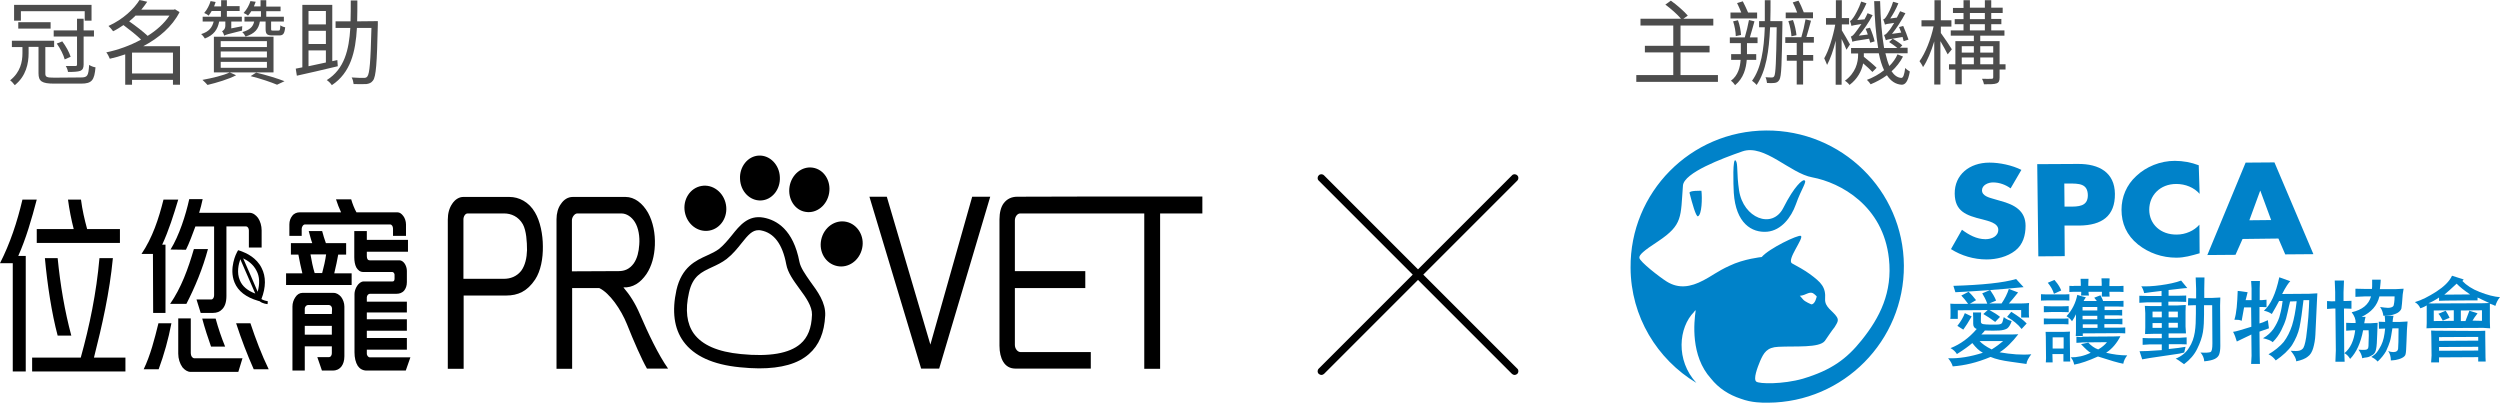 <?xml version="1.0" encoding="utf-8"?>
<!-- Generator: Adobe Illustrator 27.0.0, SVG Export Plug-In . SVG Version: 6.00 Build 0)  -->
<svg version="1.1" id="Layer_1" xmlns="http://www.w3.org/2000/svg" xmlns:xlink="http://www.w3.org/1999/xlink" x="0px" y="0px"
	 viewBox="0 0 1136.1 183" style="enable-background:new 0 0 1136.1 183;" xml:space="preserve">
<style type="text/css">
	.st0{fill:#0082C9;}
	.st1{fill-rule:evenodd;clip-rule:evenodd;fill:#0082C9;}
	.st2{fill:#4C4C4C;}
</style>
<g>
	<g>
		<g>
			<polygon points="422.8,156.6 403,89.4 395.1,89.4 418.6,167.5 426.8,167.5 450,89.4 441.8,89.4 			"/>
			<path d="M500.4,89.3L500.4,89.3l-38.1,0.1c-2.6,0-4.7,1-6.2,3c-1.2,1.6-1.9,4.2-1.9,7.3v57.4c0,3,0.6,5.5,1.7,7.3
				c1.2,2,3.1,3.1,5.5,3.1h34.3V160h-31.9c-1.3,0-2.6-1.4-2.6-3.3v-25.8h32v-7.7h-32v-23c0-1.8,1.2-3.2,2.4-3.2h36.9h9.5h10v70.6
				h7.2V97h19.2v-7.7H500.4z"/>
			<path d="M26.2,152.5h6.2c-3-11.2-5-23-6.2-35.2h-5.8C21.5,129.3,23.5,142.4,26.2,152.5z"/>
			<path d="M51.3,117.3h-6.1c-1.4,15.9-4.5,30.8-8.5,45.2H14.6v6.3H57v-6.3H42.7C46.4,147.9,49.8,133,51.3,117.3z"/>
			<path d="M16.7,104.1v6.3h37.8v-6.3H39.6c-1.2-4.4-2.2-8.7-2.8-13.4h-5.9c0.6,4.6,1.5,9.1,2.6,13.4H16.7z"/>
			<path d="M16.7,90.7h-6.5C7.8,100.9,4.6,110.6,0,119.6h5.8v49.2h5.9v-52.5H8.3C11.8,108.5,14.4,99.5,16.7,90.7z"/>
			<path d="M110,114.3c-0.5-0.2-0.8-0.3-0.8-0.3l-1-0.3l-0.5,0.9c-0.2,0.3-3.8,7.3-1.1,13.8c1.6,3.9,5.2,6.7,10.7,8.3l0.7,0.2
				c1.3,1.1,3.4,1.3,3.6,1.3l0.1-1.3c-0.6-0.1-2-0.4-2.9-1l0,0c2.1-5.4,2.1-10.2,0.1-14.1C116.6,117.1,111.9,115,110,114.3z
				 M109,127.4c-1.5-3.5-0.6-7.3,0.2-9.6c1.7,3.9,5.1,11.7,6.8,15.6C112.5,132.1,110.1,130.1,109,127.4z M117.1,132.6
				c-1.7-4-4.9-11.4-6.6-15.2c1.9,0.9,4.6,2.6,6.1,5.7C118,125.7,118.1,128.9,117.1,132.6z"/>
			<path d="M77.3,138.1h7.4c4-7.8,7.4-16,9.8-24.9h-6.4C85.5,122.2,82.3,130.9,77.3,138.1z"/>
			<path d="M91.9,144.8c1,3.8,2.8,9.4,4,12.7h6.4c-1.7-4.2-3.1-8.3-4.3-12.7H91.9z"/>
			<path d="M84.5,113.5c1.3-2.5,3.3-7.8,4.3-10.6h8.5v31.3c0,1.1-0.6,1.9-1.3,1.9h-6.7l1.9,6.1h5.6c1.7,0,3.1-0.5,4.2-1.7
				c1.2-1.2,1.9-3.2,1.9-6v-31.6h8.9c0.8,0,1.3,0.9,1.3,1.8v7.8h5.8v-7.8c0-2.1-0.6-4.1-1.6-5.6c-1-1.4-2.4-2.4-3.9-2.4H90.5
				c0.5-1.6,1.2-4.2,1.6-6.2H86c-1.6,7.3-4.6,16.6-8.5,22.9L84.5,113.5L84.5,113.5z"/>
			<path d="M69.6,142.2h5.6v-31h-1.5c3-6.5,5.2-13.5,7.3-20.5h-6.7c-2.2,8.8-5,17.3-10,24.7h5.2L69.6,142.2L69.6,142.2z"/>
			<path d="M86.7,160.5v-15.8H81v16c0,2.3,0.7,4.5,1.9,6.2c1,1.2,2.3,2.1,3.7,2.1h21.7l1.9-6.2h-22
				C87.4,162.7,86.7,161.8,86.7,160.5z"/>
			<path d="M107.3,146.9c2.3,7.1,5.1,14.4,8,20.9h6.8c-3.2-6.6-5.9-13.7-8.3-20.9H107.3z"/>
			<path d="M65.3,167.8h6.8c2.5-6.8,4.4-13.6,5.8-20.9H72C70.2,154.2,68.4,161.3,65.3,167.8z"/>
			<path d="M151.6,133.1h-14.2c-1.2,0-2.4,0.7-3.2,2c-0.8,1.2-1.3,2.6-1.3,4.2v29.1h5.6v-11h12.3v3.1c0,1-0.5,1.8-1.4,1.8h-5.2
				l2.1,6.1h5c1.4,0,2.8-0.5,3.9-1.9c0.8-1.1,1.3-2.6,1.3-4.6v-22.6c0-1.6-0.6-3.2-1.5-4.4C154.1,133.9,153,133.1,151.6,133.1z
				 M150.8,152.1h-12.3v-4h12.3V152.1z M150.8,142.7h-12.3v-2.4c0-1,0.8-1.7,1.5-1.7h9.4c0.8,0,1.5,0.7,1.5,1.7L150.8,142.7
				L150.8,142.7z"/>
			<path d="M137.1,104c0-0.8,0.6-2,1.5-2h38.7c0.7,0,1.3,0.8,1.3,1.9v3.3h5.9V102c0-1.4-0.5-2.9-1.2-3.8c-0.8-1.1-1.7-1.7-2.6-1.7
				H162c-0.9-1.5-1.9-4.1-2.4-5.9h-6.9c0.6,1.9,1.4,4,2.3,5.9h-18.9c-1.2,0-2.5,0.5-3.3,1.6c-0.8,1-1.3,2.3-1.3,3.9v5.2h5.6
				L137.1,104L137.1,104z"/>
			<path d="M166.7,160.7v-1.8h18.2v-5.3h-18.2v-3.3h18.2v-5.2h-18.2V142h18.2v-4.9h-18.2v-2c0-0.8,0.7-1.6,1.4-1.6h12.2
				c1.2,0,2.5-0.4,3.4-1.5c0.7-0.9,1.2-2.1,1.2-3.8v-5.1c0-1.2-0.4-2.4-1-3.3s-1.5-1.5-2.3-1.5H168c-0.8,0-1.3-0.6-1.3-1.9v-2h18.7
				V109h-18.7v-4H161v11.9c0,1.8,0.3,3.4,0.9,4.6c0.7,1.2,1.7,2.1,3.1,2.1h13.3c0.5,0,1,0.7,1,1.2v1.8c0,0.9-0.3,1.3-0.9,1.3h-13.1
				c-1.2,0-2.3,0.9-3,2c-0.8,1.2-1.2,2.6-1.2,3.7v26.5c0,2.5,0.5,4.6,1.5,6.2c0.9,1.3,2.3,2.1,4,2.1h17.8l2.1-6H168
				C167.5,162.4,166.7,161.7,166.7,160.7z"/>
			<path d="M153.7,115.7h3.6v-5.2h-9.2c-0.6-1.6-1.3-3.9-1.7-5.5h-6.1c0.5,1.8,1,3.9,1.6,5.5h-9.7v5.2h3.4c0.4,2.3,1.2,6.1,1.8,8.5
				H130v5.3h29.8v-5.3h-7.9C152.6,121.2,153.4,117.7,153.7,115.7z M146.4,124.1H143c-0.8-2.5-1.5-6-1.9-8.5h7.1
				C147.9,118,147.1,121.6,146.4,124.1z"/>
			<path d="M231.5,89.5h-21c-1.8,0-3.7,1.1-5,3.1c-1.3,1.9-2,4.3-2,7.2v67.8h7.2v-33.3H230c5.4,0,9.6-1.9,13.2-7.3
				c2.5-3.8,3.6-9.5,3.5-15.1c0-5.3-1.2-11.4-3.6-15.4C240.3,91.7,235.8,89.5,231.5,89.5z M239.5,113.7c-0.1,3.4-0.8,6.8-2.6,9.3
				c-2.1,2.7-5,3.7-7.9,3.7h-18.4v-27c0-1.3,0.8-2.7,1.9-2.7h16.6c3.2,0,6.5,1.4,8.5,4.9C239.2,104.8,239.5,109.9,239.5,113.7z"/>
			<path d="M283.3,130.6c4.2,0.2,7.7-2,10.5-6.1c2.4-3.6,3.6-8.2,3.8-13.1c0.2-5.3-0.8-10.5-3.1-14.7c-2.5-4.4-6.2-7.2-10.2-7.2h-24
				c-2.2,0-4.1,1.2-5.4,3.2c-1.3,1.7-2,4.3-2,6.9v68h7.1v-36.7h12.3c4.7,2.2,9.9,9.7,12.6,16.4c3.1,7.8,6.7,16,9.1,20.2h9.6
				c-4.4-6.2-9.1-16.1-12.8-24.7C288.7,137.9,286.3,134.1,283.3,130.6z M259.9,123.3v-23.2c0-1.5,1.3-3.1,2.4-3.1h20.1
				c2.3,0,4.6,1.5,6.1,3.9c1.7,2.7,2.3,6.8,2,10.3c-0.2,3.2-0.9,6.2-2.5,8.5c-1.9,2.6-4.2,3.5-6.8,3.5L259.9,123.3L259.9,123.3z"/>
			<path d="M345.8,91.1c5-0.2,8.9-5,8.6-10.6c-0.2-5.6-4.5-10-9.5-9.8s-8.9,5-8.6,10.6C336.5,87,340.8,91.3,345.8,91.1z"/>
			<path d="M366.2,96.3c5,0.8,9.7-3.1,10.6-8.6c0.9-5.6-2.4-10.7-7.4-11.5s-9.7,3.1-10.6,8.6C357.9,90.4,361.2,95.6,366.2,96.3z"/>
			<path d="M322.3,104.8c5.2-0.9,8.6-6.2,7.6-11.8c-1-5.6-6-9.4-11.1-8.5c-5.2,0.9-8.6,6.2-7.6,11.8
				C312.2,101.9,317.1,105.7,322.3,104.8z"/>
			<path d="M384.6,100.8c-5.1-1.1-10.2,2.5-11.4,8.1c-1.2,5.6,2,10.9,7.2,12c5.1,1.1,10.2-2.5,11.4-8.1
				C393,107.3,389.7,101.9,384.6,100.8z"/>
			<path d="M363.3,119c-2.8-14.7-10.4-19-16.3-20.1c-7-1.3-10.9,3.6-14.4,8c-1.8,2.2-3.6,4.4-5.8,6.2c-1.6,1.2-3.5,2.1-5.5,3
				c-5.1,2.3-11.5,5.2-13.9,15.7c-2.1,9.6-1.1,17.5,3.2,23.4c4.8,6.6,13.4,10.5,25.6,11.7c3.1,0.3,6,0.5,8.7,0.5
				c10.2,0,17.7-2.1,22.7-6.5c4.6-4,7-9.7,7.4-17.5c0.3-5.9-3.5-11-6.8-15.5C365.9,124.6,363.8,121.6,363.3,119z M363.7,156.3
				c-5,4.3-14,5.9-27,4.6c-10.5-1-17.6-4.1-21.4-9.3c-3.2-4.5-4-10.7-2.2-18.6c1.7-7.6,5.6-9.3,10.5-11.6c2.2-1,4.5-2.1,6.6-3.7
				c2.8-2.2,4.9-4.8,6.8-7.2c3-3.8,4.9-5.9,7.7-5.9c0.3,0,0.7,0,1.1,0.1c5.9,1.1,9.8,6.2,11.5,15.4c0.7,3.9,3.4,7.5,6,11.1
				c2.9,3.9,5.8,8,5.7,11.8C368.8,149.1,367.1,153.4,363.7,156.3z"/>
		</g>
		<path d="M646.8,124.8l42.7-42.7c0.7-0.7,0.7-1.8,0-2.4c-0.7-0.7-1.8-0.7-2.4,0l-42.7,42.7l-42.7-42.7c-0.7-0.7-1.8-0.7-2.4,0
			c-0.7,0.7-0.7,1.8,0,2.4l42.7,42.7l-42.7,42.7c-0.7,0.7-0.7,1.8,0,2.4c0.3,0.3,0.8,0.5,1.2,0.5s0.9-0.2,1.2-0.5l42.7-42.7
			l42.7,42.7c0.3,0.3,0.8,0.5,1.2,0.5s0.9-0.2,1.2-0.5c0.7-0.7,0.7-1.8,0-2.4L646.8,124.8z"/>
		<g>
			<path class="st0" d="M913.7,85.6c-2.2-1.6-5-2.7-8-2.7c-2.2,0-5,1.2-5,3.6c0,2.5,3.2,3.3,5.3,3.9l3.1,0.9
				c6.4,1.7,11.4,4.5,11.4,11.3c0,4.2-1.1,8.5-4.7,11.3s-8.5,4-13,4c-5.8,0-11.5-1.7-16.2-4.7l5-8.8c3.1,2.3,6.6,4.3,10.7,4.3
				c2.8,0,5.8-1.3,5.8-4.3c0-3.1-4.7-4-7.2-4.7c-7.5-1.8-12.5-3.7-12.6-11.7c-0.1-8.5,6.6-14.1,15.8-14.1c4.7,0,10.3,1.2,14.5,3.3
				L913.7,85.6z"/>
			<path class="st0" d="M938.1,83.4h2c4.7,0,8.6,0,8.7,5.3c0,5.2-4.3,5.2-8.6,5.2h-2L938.1,83.4z M926.3,116.5l12-0.1l-0.1-13.9h6.7
				c10.4-0.1,16.3-4.4,16.2-14.4c-0.1-9.6-7-13.7-16.9-13.6l-18.4,0.1L926.3,116.5z"/>
			<path class="st0" d="M999.6,88.1c-2.5-2.9-6.5-4.5-10.6-4.5c-7.4,0-12.3,5.2-12.3,11.7c0,6.6,5.2,11.4,12.5,11.3
				c3.9,0,7.9-1.7,10.3-4.5l0.1,13c-3.9,1.1-6.9,2-10.6,2c-6.4,0-12.5-2.1-17.4-6c-5.2-4.2-7.5-9.6-7.5-15.8
				c0-5.8,2.3-11.3,6.7-15.3c4.5-4.3,11-6.9,17.5-6.9c3.8,0,7.5,0.7,10.9,2L999.6,88.1z"/>
			<path class="st0" d="M1032.1,100l-9.9,0.1l4.9-13.4h0.1L1032.1,100z M1035.4,108.4l3.1,7.2l12.8-0.1l-17.7-41.7l-13.1,0.1
				l-17.4,42l12.8-0.1l3.2-7.2L1035.4,108.4z"/>
			<path class="st0" d="M905.1,158.8c-2.6-1.3-4.4-2.6-5.5-3.8h10.7C908.9,156.2,907.2,157.5,905.1,158.8 M887.7,129.9l0.9,2.9
				c8.3-0.4,18.6-1.1,31-2.3l-3.4-3.7C910.4,128.5,900.9,129.5,887.7,129.9 M918.5,140.9v3.4h3.6c-0.1-1-0.1-1.7-0.1-2.1v-2.5
				c0-0.4,0-1,0.1-2c-1,0.1-2.1,0.2-3.4,0.2h-5.8c1-1.1,2.5-2.8,4.2-5l-4.2-1.6c-0.7,2.2-1.8,4.4-3.3,6.6H904l3.1-1.3
				c-0.6-1.6-1.6-3.2-2.7-4.8l-3.6,1.5c0.7,1.2,1.6,2.7,2.3,4.7h-7.9l2.8-1.6c-1-1.3-2.1-2.6-3.4-3.8l-3.3,1.7c1,1,2,2.3,3.1,3.8
				h-4.7c-0.9,0-2.1,0-3.4-0.1c0.1,1.5,0.1,2.3,0.1,2.7v2.5c0,0.5,0,1.1-0.1,1.7h3.4V141l13.6-0.1l-2,1.8c1.7,1,3.4,2.1,5.4,3.6
				l2.2-2.3c-1.2-1-2.8-2-4.8-3.1H918.5L918.5,140.9z M912.1,144c2.6,1.5,4.9,3.3,6.6,5.5l2.3-2.5c-1.5-1.6-3.8-3.3-7-5.3L912.1,144
				z M898.3,149.5c-3.4,4-7.5,7-11.9,8.7c1.3,0.7,2.3,1.7,2.9,2.7c3.2-2,5.5-3.7,7-5c1.6,2.1,3.2,3.6,4.8,4.4
				c-5.6,1.8-10.9,2.7-15.8,2.5c1.1,1.3,1.8,2.6,2.1,3.7c5.4-0.4,11-1.7,17.2-4.3c2.3,1,5.4,1.7,9.2,2.2l7.1,1
				c0.1-1.2,0.9-2.7,2.2-4.4c-4.4,0.4-9.2,0-14.4-0.9c2.9-1.8,5.8-4.7,8.5-8.2c-2,0.1-3.2,0.1-3.9,0.1h-12.9
				c0.7-0.7,1.3-1.3,1.6-1.8c2.7,0.1,4.9,0.1,6.5,0s2.7-0.4,3.6-0.9c0.7-0.5,1.5-1.6,2.1-3.4c-1.5-0.4-2.7-1-3.6-1.8
				c-0.4,1.6-0.6,2.6-1,2.9c-0.4,0.3-1,0.5-2.2,0.5h-3.3c-1.1,0-2.1-0.1-2.8-0.2c-0.7-0.1-1.1-0.5-1.1-1v-2l0.1-2.3h-3.7l0.1,2.3
				v2.8C896.7,148.4,897.2,149.1,898.3,149.5 M889.5,148.1l2.7,1.7c1.1-1.5,2.3-3.4,3.8-6l-3.1-1.5
				C892.2,144.2,891,146.2,889.5,148.1"/>
			<path class="st0" d="M953.1,141.1h-6.7v-1.6h6.7V141.1z M940.4,129.9v2.8c1.3-0.1,2.2-0.1,2.7-0.1h2.7c0,0.5,0,1.1-0.1,1.7h3.6
				c-0.1-0.7-0.2-1.2-0.2-1.7h6.1c0,0.5,0,1.2-0.1,2.2h3.6c-0.1-1.1-0.1-1.8-0.1-2.2h3.7c0.5,0,1.3,0,2.7,0.1v-2.8
				c-1.5,0.1-2.3,0.1-2.8,0.1h-3.6v-1l0.1-2.5H955l0.1,2.3v1.1H949V129l0.1-2.3h-3.6l0.1,2.3v0.9h-2.8
				C942.6,130,941.6,130,940.4,129.9 M930.6,128.5c1.3,1.6,2.3,3.3,2.8,5l3.3-1.5c-0.5-1.3-1.3-2.7-2.6-4.2l-0.5-0.6L930.6,128.5z
				 M930.9,133.8c-0.4,0-1.6,0-3.4-0.1v2.9c1.8-0.1,2.9-0.1,3.3-0.1h6.5c0.6,0,1.6,0,3.1,0.1v-2.9c-1.6,0.1-2.6,0.1-3.1,0.1
				C937.2,133.8,930.9,133.8,930.9,133.8z M947.9,135.1c-1.1-0.2-2.3-0.6-3.9-1.1c-0.7,3.6-2.3,6.9-4.9,9.7c1.1,0.6,2,1.5,2.5,2.3
				c0.7-1,1.3-2.1,1.8-3.2v7.6c0,0.5,0,1.2-0.1,2.3h3.2v-1.2l16.4-0.1c0.5,0,1.5,0,2.9,0.1v-2.7c-1.5,0.1-2.6,0.1-3.1,0.1h-6.4v-1.6
				h5.3c0.5,0,1.5,0,2.9,0.1v-2.6c-1.5,0.1-2.6,0.1-2.9,0.1h-5.2v-1.6h5.4c0.4,0,1.3,0,2.6,0.1v-2.6c-1.3,0.1-2.2,0.1-2.7,0.1h-5.3
				v-1.6h5.9c0.2,0,1.1,0,2.7,0.1v-2.7c-1.5,0.1-2.3,0.1-2.8,0.1h-6.5c-0.1-0.6-0.6-1.5-1.2-2.6l-2.8,1.1c0.5,0.6,0.9,1.1,1.2,1.5
				h-6C946.9,136.6,947.4,135.9,947.9,135.1 M953.1,145.1h-6.7v-1.6h6.7V145.1z M953.2,149h-6.7v-1.6h6.7V149z M937,141.8
				c0.5,0,1.6,0,3.1,0.1v-2.8c-1.6,0.1-2.6,0.1-3.1,0.1h-4.8c-0.4,0-1.6,0-3.4-0.1v2.8c1.8-0.1,2.9-0.1,3.3-0.1H937z M936.9,147.3
				c0.5,0,1.6,0,3.1,0.1v-2.7c-1.6,0.1-2.6,0.1-3.1,0.1h-4.7c-0.4,0-1.6,0-3.4-0.1v2.7c1.8-0.1,2.9-0.1,3.3-0.1H936.9z M932.7,160.9
				h5v3.4h3.1c-0.1-1.2-0.1-2.1-0.1-2.6l-0.1-8.8c0-0.9,0-1.6,0.1-2.2c-0.7,0-1.6,0.1-2.5,0.1h-6c-1.2,0-2.1,0-2.6,0l0.1,2.2
				l0.1,9.9l-0.1,1.8h3.1L932.7,160.9z M937.8,158.4h-5v-5.1h5V158.4z M943.6,153v2.8c1.5-0.1,2.5-0.1,2.9-0.2l11-0.1
				c-0.9,1.1-2.2,2.3-4,3.3c-1.7-0.6-3.2-1.7-4.5-3.1l-3.3,0.7c2.1,2.2,3.6,3.6,4.4,3.9c-3.1,1.5-6,2.1-9.1,2.1
				c0.9,0.9,1.3,2,1.6,3.3c2.9-0.5,6.6-1.8,10.8-3.7c5.5,1.8,9.3,2.9,11.5,3.3c0.2-1.3,0.9-2.7,1.8-3.8c-3.1,0-6.3-0.4-9.6-1.2
				c2.8-1.8,4.9-4.4,6.5-7.5l-3.2,0.1l-13.9,0.1C946.1,153.3,945.1,153.2,943.6,153"/>
			<path class="st0" d="M982.4,144.2h-4.2v-2.6h4.2V144.2z M994.3,138.8l2.6-0.1h1v3.7c0,3.2-0.1,6.1-0.5,8.6s-1.2,4.9-2.6,7
				c-1.3,2.2-3.4,3.9-6.1,5c0.6,0.2,1.8,1,3.8,2.5c2.7-2,4.7-4.3,6-7c1.3-2.6,2.2-5.2,2.6-7.6c0.4-2.5,0.5-5.2,0.5-7.9
				c0-0.1,0-1.6,0-4.3h3.7l0.1,17.3c0,2.3-0.2,3.7-0.9,4c-0.5,0.2-2.1,0.4-4.5,0.2c1,1.1,1.6,2.5,1.7,4c2.2-0.2,3.8-0.6,4.8-1.1
				s1.7-1.2,2-2.1s0.5-2.1,0.5-3.8l-0.1-18.3l0.1-3.7l-4,0.2h-3.3v-4.1l0.1-5.2h-4l0.2,5.2v4.3h-1l-2.6-0.1L994.3,138.8L994.3,138.8
				z M981.9,129.6c-3.6,0.5-6.5,0.6-8.8,0.5c0.5,0.7,1,1.8,1.3,3.1c1.6-0.2,4.2-0.6,7.9-1v2.3h-6.7l-3.4-0.1v3.2l3.4-0.2h6.7v1.7
				h-4.5l-3.1-0.1l0.2,3.3v6.6l-0.1,2.9l3.7-0.1h3.9v2h-5.5l-3.2-0.1v3.1l3.2-0.2h5.5v2.6l-6.3,0.4l-3.8,0.1l1.2,3.7l3.4-0.6l13.5-2
				l2.2-0.5l0.6-2.6l-3.2,0.5l-4.4,0.5v-2.2h5l3.1,0.1v-3.2l-3.2,0.2h-5v-2h4.2h3.7l-0.2-3.1v-6.9l0.1-2.9l-3.7,0.2h-4.2v-1.7h4.4
				l3.7,0.1v-2.9l-3.8,0.1h-4.2v-2.6c4.5-0.5,7.4-0.9,8.5-0.9l-2.8-3.4C988.5,128.5,985.5,129.1,981.9,129.6 M989.7,144.2h-4.2v-2.6
				h4.2V144.2z M982.4,149h-4.2v-2.2h4.2V149z M989.7,148.9h-4.2v-2.2h4.2V148.9z"/>
			<path class="st0" d="M1040.7,137c-0.1,0.4-0.2,1.1-0.5,2.1c-0.4,2.1-0.9,3.9-1.3,5.6c-0.5,1.7-1.2,3.4-2.2,5.4s-2.3,3.8-3.9,5.4
				c-0.7-0.7-2.2-1.3-4.4-1.8c2-1.1,3.6-2.6,4.8-4.3c1.1-1.7,2-3.4,2.6-5.2c0.5-1.7,1-3.7,1.3-5.9c0.1-0.7,0.2-1.2,0.2-1.5h-1.6
				c-0.9,1.7-2,3.7-3.3,5.9c-1-0.7-2.1-1.2-3.6-1.5c3.1-2.7,5.4-7.7,7-15.2l5,1.8c-0.7,0.6-2.1,2.6-3.7,5.8l12.3-0.1
				c0.4,0,1.6-0.1,3.7-0.2l-0.2,3.8c-0.4,7.6-0.6,12.6-0.7,15c-0.1,2.3-0.5,4.4-1,6.1s-1.3,3.1-2.5,3.9c-1.1,0.9-2.8,1.6-5.2,2.1
				c0-1-0.7-2.6-2.5-4.8c1.1,0.1,1.8,0.1,2.5,0.1c1.1,0,2.1-0.2,2.8-0.9c0.7-0.5,1.2-2.2,1.7-5.2c0.4-2.8,0.7-6,1-9.3
				c0.2-3.3,0.4-5.9,0.4-7.7h-2.6c-0.6,5.3-1.2,9.3-1.8,12.3c-0.6,2.8-1.8,5.5-3.4,8.1c-1.7,2.5-4.2,4.8-7.4,7
				c-0.9-1.2-2-2.2-3.3-2.8c2.8-1.6,5.2-3.6,6.9-5.6c1.6-2.1,2.9-4.7,3.8-7.5c0.9-2.9,1.6-6.6,2.1-11L1040.7,137z M1015.4,145.3
				c1-3.1,1.3-7.5,1.5-13.1c0.4,0,1.8,0.2,4.5,0.6c-0.2,1.1-0.6,2.3-0.9,3.6h2.7V131l-0.2-3.3h4l-0.1,3.3v5.4h0.9l2.2-0.2v3.4
				l-2.3-0.1h-0.9v7.5c0.9-0.2,2.1-0.7,3.8-1.5l0.5,3.7c-1.7,0.6-3.1,1.1-4.3,1.5l0.1,10.9l0.1,3.8h-4l0.2-3.7l-0.1-9.7
				c-0.6,0.4-2.8,1.3-6.6,3.2c-0.5-1.8-1.1-3.3-1.7-4.4c1.3-0.1,4-1,8.3-2.3l-0.1-8.8h-3.2l-1.1,6.1
				C1017.8,145.3,1016.7,145.3,1015.4,145.3"/>
			<path class="st0" d="M1070.4,131.2l4.3,0.1h3.2c0.1-0.5,0.1-1.2,0.1-2.1c0-0.9,0-1.6,0-2.1h3.9c0,0.6-0.1,1.5-0.2,2.6
				c-0.1,0.7-0.1,1.3-0.2,1.7h7.1l3.7-0.2l-0.4,2.5c-0.2,3.6-0.5,5.6-0.6,6.5c-0.2,0.7-0.9,1.5-1.8,2s-2.1,0.9-3.3,1.1
				c-1.2,0.1-2.2,0.2-3.1,0.2c-0.2-1.6-0.7-2.9-1.5-4c1.6,0.2,2.7,0.4,3.6,0.4c1.3,0,2.2-0.4,2.5-0.9c0.2-0.6,0.5-2.1,0.5-4.3h-6.9
				c-1,4.2-3.7,7.2-8.1,9.3h1.8c-0.1,0.5-0.4,1.5-0.6,2.9h2.8l3.3-0.2l-0.2,5.2c-0.1,3.2-0.2,5.4-0.5,6.7c-0.2,1.2-0.7,2.2-1.6,2.7
				s-1.7,1-2.6,1.1s-1.6,0.2-2.1,0.4c-0.2-1.5-0.9-2.8-1.7-3.9c1.1,0.1,2,0.1,2.5,0.1c0.6,0,1-0.1,1.3-0.2c0.2-0.1,0.5-0.4,0.6-0.6
				s0.2-1.3,0.2-3.2c0.1-1.8,0.1-3.4,0-4.9h-2.5c-1.1,5.8-3.1,10.1-5.9,13c-0.7-1.2-1.6-2.1-2.6-2.6c2.7-2.2,4.3-5.6,4.9-10.4h-1.3
				l-2.8,0.2v-3.6l2.8,0.1h1.5c0.1-1.6-0.5-3.2-1.8-4.9c4.8-1.1,7.7-3.4,8.8-7.2h-2.8l-4.3,0.2L1070.4,131.2L1070.4,131.2z
				 M1061.3,140.2h-0.9c-0.6,0-1.6,0.1-2.9,0.2v-3.6c1.5,0.1,2.5,0.2,2.8,0.1h0.9v-4.2l-0.2-5.2h4.2l-0.2,5.3v4h0.5l3.1-0.1v3.6
				l-2.9-0.1h-0.5l0.1,19l0.2,5.2h-4.2l0.2-5.2L1061.3,140.2z M1081,146.2l2.9,0.1c0-0.9-0.1-1.8-0.2-2.8h4c-0.2,1-0.4,2-0.4,2.8
				h3.2l3.6-0.2c-0.2,2-0.4,5-0.5,9.3c-0.1,2.9-0.2,4.8-0.4,5.5c-0.1,0.7-0.7,1.3-1.7,1.8s-2,0.7-2.9,0.9c-1,0.1-1.6,0.2-2.1,0.2
				c0-1.7-0.4-3.1-1.2-4.3c0.9,0.4,1.6,0.5,2.3,0.5c1.3,0,2.1-0.5,2.2-1.6c0.1-1,0.2-4,0.2-9.2h-2.8c-0.4,2.6-0.7,4.5-1.1,5.9
				c-0.4,1.3-1,2.8-1.8,4.5c-0.9,1.6-2.2,3.2-3.8,4.7c-0.9-1-1.8-1.6-2.9-2.1c0.4-0.2,1-0.6,1.8-1.3s1.7-2.1,2.7-4
				c1-2,1.5-4.4,1.8-7.6l-2.8,0.1L1081,146.2z"/>
			<path class="st0" d="M1122.5,133.8l-11.7,0.1c1.3-1.1,3.2-2.7,5.6-5C1117.7,130.3,1119.7,131.9,1122.5,133.8 M1131.5,138
				c0.4,0.1,1,0.4,1.6,0.6c0.5,0.2,0.7,0.4,0.9,0.4c0.4-1.3,1-2.7,2.1-4c-2.7-0.1-5.8-1-9.2-2.3c-3.4-1.3-6.1-3.1-7.9-5l0.6-0.7
				l-5.3-1.7c-1.2,2.6-3.7,5-7.1,7.2c-3.6,2.3-6.7,3.9-9.8,4.8c1.1,0.6,2,1.6,2.5,2.8c1.3-0.4,2.2-0.9,2.9-1.3v8.1l-0.1,2.3l2.7-0.1
				l23.1-0.1l3.1,0.2l-0.1-2.9v-5L1131.5,138z M1128.4,137.8l-23.6,0.1l-1.2-0.1c1.3-0.5,2.9-1.3,4.8-2.6v1.5l3.2-0.1l11.7-0.1
				c0.7,0,1.6,0,2.6,0v-1.3c0.9,0.5,2.7,1.2,5.3,2.5L1128.4,137.8z M1115.1,145.8l-9.1,0.1v-4.8l9.1-0.1V145.8z M1108.1,142.6
				c0.5,0.4,1.1,1.5,2,3.1l3.1-1.3c-0.5-1.1-1.1-2.1-1.8-3.2L1108.1,142.6z M1123.6,145.7c0.5-0.9,1.3-2,2.3-3.3l-3.7-1.2
				c-0.6,1.6-1.2,3.2-1.8,4.7h-2.1v-4.8l9.6-0.1v4.8L1123.6,145.7z M1107.9,150.3c-0.5,0-1.6,0-3.1-0.1c0.1,1.6,0.1,2.6,0.1,2.9
				l0.1,8.5c0,0.7-0.1,1.7-0.2,3.1h3.6v-2.3l17.8-0.1v2h3.4c-0.1-1.5-0.1-2.5-0.1-3.1l-0.1-8.3c0-0.5,0-1.3,0-2.6l-2.8,0.1
				L1107.9,150.3L1107.9,150.3L1107.9,150.3z M1126.2,154.8l-17.8,0.1v-1.7l17.8-0.1V154.8z M1126.2,159.3l-17.8,0.1v-1.7l17.8-0.1
				V159.3z"/>
			<path class="st1" d="M865.2,120.7c0.2,34.1-27.4,62.1-61.7,62.3c-1.8,0-3.6,0-5.3-0.2c-2.2-0.2-4.7-0.7-7.1-1.6
				c-5.5-1.8-10.1-4.8-13.6-9.2c-9.3-10.3-7.7-25.6-6.9-31c-0.1,0.1-0.5,0.2-0.7,0.7c-7.1,7.1-8.5,22,1,32.3
				c-17.8-10.7-29.8-30.1-29.9-52.3c-0.3-34.3,27.3-62.2,61.6-62.4C836.9,59.1,865,86.5,865.2,120.7 M829.3,154.9
				c-2.5,3.3-13.4,2.3-21.1,2.7c-5.3,0.2-6.7,2.8-8.3,6.4c-1.3,3.1-3.2,8.2-1.8,9.4c1.2,1.1,12.1,1.3,21.2-1.3
				c13-3.9,19.9-9,26.7-17.5c8.2-10.2,14.1-21.7,12.4-37.1c-2.6-24-22-34.5-34.8-36.9c-10.1-1.8-21.8-15.3-31.8-11.8
				c-9.2,3.2-26.5,9.7-27,15.5c-1.1,14.4,0,17.8-11.2,25.3c-6.9,4.5-8.8,6.3-8.6,7.6c0.2,1.7,9,8.6,12.5,10.8
				c5.4,3.3,10.7,2.5,16.6-0.6c3.4-1.7,6.5-4.2,11.8-6.6c6.6-3.2,14.7-4,14.7-4c3.3-3.9,16.7-10.3,17.8-9.6c1.5,1-6.7,11-4,12.5
				c2.1,1.1,6,3.3,8,4.8c5.2,3.8,7.4,6,7,11.4c-0.2,3.8,3.6,5.4,5.3,8.1c1.1,1.7,0.1,2.8-1,4.7C832.4,150.3,830.9,152.6,829.3,154.9
				 M788.8,73c-1.5-1.8-1.1,10.9-0.9,14.6c0.9,13.9,8.2,18.3,15.2,17.7c6.4-0.6,10.9-6.5,13-12.4c2.6-7.4,5.5-10.8,3.7-11
				c-0.7-0.1-4.2,2.3-9.4,12.6c-5,9.8-18.2,4.7-20.1-8C789.1,78.6,789.9,74.4,788.8,73 M773.2,86.7c0,0-5.8-0.2-5.4,1
				c1.2,4.7,2.9,10.8,3.8,10.6C773.4,97.6,773.6,90.1,773.2,86.7 M823.1,138.3c1.8,0.1,2.5-3.6,2.5-3.6s-1-1.1-1.8-1.5
				c-1.3-0.6-3.1,0.5-3.7,0.7c-1.2,0.5-2.2,0.5-2.2,0.5s0.7,0.7,1.5,1.7C820.2,137.1,823.1,138.3,823.1,138.3"/>
		</g>
	</g>
	<g>
		<path class="st2" d="M36.8,35.2c3,0,3.4-0.8,3.7-5.7c0.8,0.5,2,1,2.9,1.1c-0.5,5.8-1.6,7.4-6.5,7.4H24.6c-5.5,0-7.1-1-7.1-4.7v-12
			H13v2.9c0,4.5-1.1,10.4-6.3,14.5c-0.4-0.6-1.5-1.8-2.1-2.2c4.7-3.7,5.6-8.5,5.6-12.3v-2.8H5.4v-2.9h19.2v2.9h-4v12
			c0,1.6,0.6,1.9,4.1,1.9L36.8,35.2L36.8,35.2z M9.5,9.4H6.4V2.2h35.2v7.2h-3.1V5.1h-29C9.5,5.1,9.5,9.4,9.5,9.4z M8.3,10.1H23V13
			H8.3V10.1z M38,29.3c0,1.6-0.4,2.4-1.5,2.9c-1.2,0.4-2.9,0.5-5.6,0.5c-0.1-0.8-0.5-1.9-1-2.7c2,0,3.8,0,4.4,0
			c0.5,0,0.7-0.2,0.7-0.7V16.6H24.4v-2.8H35V8.5h3v5.3h4.7v2.8H38V29.3z M28.3,18.8c1.6,2.1,3.2,5,3.8,7L29.4,27c-0.5-2-2-5-3.6-7.2
			L28.3,18.8z"/>
		<path class="st2" d="M81.8,38.5h-3.2v-2.2H60v2.2h-3.1V24.7c-2.3,0.8-4.7,1.5-7,2c-0.3-0.8-1-2.2-1.6-2.9
			c5.3-1.1,10.9-3.1,15.8-5.8c-2-2-5.2-4.5-8-6.6c-1.5,1-3,2-4.7,2.8c-0.5-0.7-1.5-1.9-2.1-2.4C56.1,8.7,60.9,4,63.4,0l3.5,0.8
			c-0.8,1.2-1.7,2.4-2.7,3.6H79l0.5-0.2l2.1,1.3c-3.4,6.7-9.5,11.8-16.5,15.5h16.7V38.5z M61.5,7.2c-0.9,0.9-1.8,1.7-2.8,2.5
			c2.9,2,6.4,4.7,8.4,6.6c4-2.5,7.5-5.6,9.9-9.2H61.5V7.2z M78.6,33.4v-9.5H60v9.5H78.6z"/>
		<path class="st2" d="M99.6,9.8c-0.7,3.6-2.4,6.1-6.5,7.7c-0.3-0.5-1.1-1.6-1.7-2c3.6-1.1,5-3,5.7-5.7h-5V7.6h8.3V5h-4.2
			c-0.4,0.8-0.9,1.4-1.4,2.1c-0.5-0.5-1.4-0.9-2-1.2c1.4-1.6,2.4-3.7,2.9-5.4L98,0.9c-0.2,0.7-0.5,1.3-0.7,2h3.2V0.1h2.6v2.7h5.8V5
			h-5.8v2.6h6.8v2.2h-4.8v3.1l5-1c-0.1,0.6-0.1,1.5-0.1,2c-6.5,1.6-7.5,1.9-8.1,2.3l0,0c-0.1-0.5-0.6-1.6-1-2c0.6-0.3,1.5-1,1.5-2.6
			V9.8H99.6z M107.3,34.2c-3.4,1.8-8.8,3.4-13,4.4c-0.5-0.6-1.6-1.7-2.3-2.3c4.4-0.8,9.5-2,12.4-3.4L107.3,34.2z M97.2,16.7h27.1
			v16.2H97.2V16.7z M100.3,21.4h21v-2.7h-21V21.4z M100.3,26.1h21v-2.7h-21V26.1z M100.3,30.8h21v-2.7h-21V30.8z M114.2,5.1
			c-0.4,0.7-0.9,1.3-1.5,2c-0.5-0.5-1.4-0.9-2-1.2c1.5-1.6,2.6-3.7,3.1-5.4l2.4,0.3c-0.3,0.7-0.5,1.4-0.8,2.1h3V0.1h2.6V3h6.5v2.1
			H121v2.5h8v2.2h-5.8v3.3c0,0.8,0.1,0.8,0.9,0.8h2.4c0.7,0,0.8-0.2,0.9-2.4c0.5,0.4,1.5,0.8,2.2,0.9c-0.3,2.9-0.9,3.7-2.7,3.7h-3.1
			c-2.5,0-3.1-0.6-3.1-3V9.8h-2.6c-0.6,3.4-2.3,5.5-6.5,6.8c-0.3-0.6-1-1.6-1.5-2c3.4-1,4.9-2.4,5.4-4.8h-4.4V7.6h7.5V5.1H114.2z
			 M116.4,33c4.7,1.1,9.8,2.7,12.9,3.9l-3.4,1.6c-2.6-1.1-7.2-2.7-12-3.9L116.4,33z"/>
		<path class="st2" d="M153.5,30.1c-6.6,1.6-13.6,3.2-18.6,4.3l-0.5-3.2l3-0.6V2.2H151v25.6l2.3-0.5L153.5,30.1z M140.2,5v6.1h7.9V5
			H140.2z M148.1,14h-7.9v6h7.9V14z M140.2,30.1c2.4-0.5,5.1-1.1,7.9-1.7v-5.5h-7.9V30.1z M171.7,9.6c0,0,0,1.2,0,1.6
			c-0.4,17.6-0.8,23.6-2.2,25.4c-0.8,1.1-1.7,1.4-3,1.6c-1.3,0.1-3.5,0-5.8,0c-0.1-0.9-0.4-2.2-0.9-3c2.4,0.2,4.6,0.2,5.5,0.2
			c0.7,0,1.2-0.1,1.6-0.6c1.1-1.3,1.5-6.8,1.9-22.1h-6.6c-0.6,10.9-2.9,20.4-11.4,26c-0.5-0.8-1.5-1.8-2.3-2.3
			c8-5,10.1-13.7,10.7-23.7h-6.7v-3h6.8c0.1-3.1,0.1-6.2,0.1-9.5h3c0,3.2,0,6.4-0.1,9.5L171.7,9.6L171.7,9.6z"/>
	</g>
	<g>
		<path class="st2" d="M780.7,34.1v3.1h-37.1v-3.1h16.8V23.8h-12.9v-3h12.9v-9.2h-14.9V8.5h18.4c-1.6-1.9-4.6-4.6-7.1-6.4l2.5-1.8
			c2.7,1.9,6,4.8,7.7,6.8l-2,1.4h13.6v3.1h-14.9v9.2h13.2v3h-13.2v10.3H780.7z"/>
		<path class="st2" d="M793.8,27.1c-0.3,3.9-1.4,8.4-5.3,11.6c-0.4-0.6-1.2-1.6-1.9-2c3.3-2.4,4.2-6.3,4.4-9.5h-4.3v-2.6h4.4v-5h-5
			V17h6.8c0.7-2.3,1.5-5.6,1.9-7.9l2.5,0.6c-0.7,2.4-1.4,5.1-2.1,7.3h3.5v2.6h-4.8v5h4.2v2.6h-4.3V27.1z M798.5,8.4h-12.1V5.7h4.9
			c-0.5-1.4-1.3-3-1.9-4.3l2.6-0.8c0.8,1.6,1.8,3.6,2.4,5.1h4.1V8.4z M788.8,16.4c0-1.8-0.5-4.6-1.2-6.7l2.2-0.5
			c0.8,2.1,1.3,4.9,1.4,6.7L788.8,16.4z M810,9.6c0,0,0,1.1,0,1.4c-0.3,18-0.4,23.7-1.4,25.3c-0.6,1-1.3,1.3-2.3,1.4
			c-0.8,0.1-2.1,0.1-3.3,0c-0.1-0.8-0.3-1.9-0.7-2.6c1.2,0.1,2.4,0.1,2.9,0.1s0.8-0.1,1.1-0.6c0.6-1.1,0.9-6.5,1.1-22.2h-3
			c-0.5,11-1.8,19.7-6.1,26.2c-0.4-0.5-1.5-1.5-2.1-1.9c4.1-5.6,5.4-14,5.8-24.3h-2.6V9.6h2.6c0-3,0-6.2,0-9.5h2.6
			c0,3.3,0,6.4-0.1,9.5H810z M819.4,19.4V25h4.6v2.6h-4.6v10.8h-2.9V27.6H812V25h4.5v-5.5h-5.2v-2.6h7.3c0.7-2.3,1.5-5.7,1.9-8.1
			l2.5,0.6c-0.7,2.4-1.4,5.3-2.1,7.4h3.4v2.6H819.4z M823.9,8.3h-12.4V5.7h5.2c-0.5-1.5-1.3-3.2-2-4.6l2.6-0.8
			c0.9,1.6,1.8,3.7,2.4,5.3h4.2V8.3z M814.1,16.5c-0.1-1.8-0.6-4.7-1.4-6.9l2.1-0.5c0.8,2.1,1.4,5,1.6,6.9L814.1,16.5z"/>
		<path class="st2" d="M839.1,22.6c-0.4-1.1-1.3-3.1-2.2-4.9v20.8h-2.7v-20c-1,4.3-2.5,8.4-3.9,11c-0.3-0.9-1-2.3-1.3-3
			c2-3.4,4-9.8,5-15.3h-4.2v-3h4.5V0.1h2.7v8.1h3.3v2.9H837v2.7c0.9,1.5,3.2,5.4,3.7,6.4L839.1,22.6z M864.8,25.7
			c-1.3,2.5-3,4.7-5.2,6.7c1.2,1.8,2.7,2.9,4.4,3c0.9,0.1,1.4-1.5,1.8-4.5c0.5,0.6,1.6,1.3,2.1,1.6c-0.8,4.6-2.1,6.1-3.8,6
			c-2.7-0.2-4.9-1.7-6.6-4.3c-2.2,1.6-4.7,3-7.4,4.1c-0.3-0.5-1.1-1.5-1.7-2c2.9-1.1,5.6-2.6,7.8-4.4c-1-2.1-1.8-4.7-2.4-7.7H847
			v0.6c0,0.3,0,0.6,0,1c2,1.6,4.5,3.7,5.8,5l-1.9,1.9c-1-1-2.6-2.6-4.2-3.9c-0.7,3.4-2.5,7-6.2,9.8c-0.4-0.6-1.5-1.6-2.1-1.9
			c4.9-3.6,6-8.3,6-11.8v-0.6h-3.2v-2.5h12.3c-1-6-1.6-13.2-1.8-21.3h2.7c0.2,8.2,0.8,15.5,1.8,21.3h6c-1-0.9-2.5-1.9-3.7-2.7
			l1.6-1.5c1.5,0.8,3.4,2.1,4.4,3l-1.1,1.1h3.5v2.5h-10.1c0.5,2.2,1.1,4.2,1.8,5.8c1.6-1.6,2.9-3.4,3.7-5.3L864.8,25.7z M849.9,19.4
			c-0.1-0.5-0.3-1.1-0.5-1.8c-6,0.9-7,1.1-7.6,1.4c-0.1-0.5-0.4-1.7-0.7-2.4c0.6-0.1,1.3-0.8,2.1-1.9c0.4-0.5,1.5-2,2.7-3.8
			c-3.3,0.5-4.1,0.7-4.5,0.9c-0.1-0.5-0.5-1.7-0.7-2.3c0.5-0.1,1-0.7,1.6-1.6c0.6-0.8,2.5-4.1,3.5-7.2l2.4,0.8
			C847,4.2,845.5,7,844,9.1l3.3-0.3c0.5-0.9,1-1.8,1.4-2.8l2.3,0.9c-1.8,3.4-4.1,6.7-6.3,9.3l4.1-0.5c-0.3-0.9-0.6-1.8-1-2.6l2-0.5
			c0.9,2,1.8,4.7,2.1,6.2L849.9,19.4z M865.1,18.7c-0.1-0.5-0.3-1.2-0.5-1.9c-6.1,1-7.1,1.2-7.6,1.5c-0.2-0.5-0.5-1.8-0.8-2.4
			c0.7-0.1,1.3-0.8,2.1-1.8c0.5-0.5,1.4-1.9,2.5-3.7c-3.1,0.4-3.8,0.6-4.2,0.8c-0.1-0.5-0.5-1.7-0.8-2.4c0.5,0,1-0.6,1.5-1.4
			c0.5-0.7,2.2-3.8,3-6.6l2.4,0.7c-1,2.5-2.4,5-3.7,6.9l3-0.4c0.5-0.9,1-1.9,1.5-2.9l2.4,0.9c-1.8,3.4-4,6.8-6.1,9.4l4.2-0.6
			c-0.3-0.8-0.7-1.7-1-2.5l1.9-0.5c0.9,2,1.9,4.7,2.4,6.2L865.1,18.7z"/>
		<path class="st2" d="M885.1,24.7c-0.6-1.3-2.1-3.9-3.3-6v19.7H879V18.8c-1.4,4.6-3.2,9-5.1,11.7c-0.3-0.8-1.1-2-1.6-2.7
			c2.6-3.5,5.2-10,6.4-15.8h-5.5V9.2h5.9V0.1h2.9v9.1h4.8v2.9H882V15c1.2,1.6,4.3,6.2,5,7.4L885.1,24.7z M911.4,31.6h-2.7v3.6
			c0,1.5-0.3,2.3-1.4,2.7c-1.1,0.4-2.9,0.4-5.7,0.4c-0.1-0.7-0.5-1.8-0.9-2.5c2,0.1,3.8,0,4.4,0c0.5,0,0.7-0.2,0.7-0.7v-3.5h-14.3
			v6.7h-2.9v-6.7h-2.9v-2.4h2.9V18.7h8.4v-2.5h-10.5v-2.4h5.8V11h-4V8.7h4V5.9h-4.8V3.6h4.8V0.1h2.9v3.4h6.8V0.1h2.9v3.4h5.2v2.4
			h-5.2v2.7h4.6V11h-4.6v2.8h6v2.4h-11v2.5h8.8v10.5h2.7V31.6z M891.5,21v2.9h5.5V21H891.5z M891.5,29.2h5.5v-3.1h-5.5V29.2z
			 M895.2,8.7h6.8V5.9h-6.8V8.7z M895.2,13.8h6.8V11h-6.8V13.8z M899.9,21v2.9h5.9V21H899.9z M905.8,29.2v-3.1h-5.9v3.1H905.8z"/>
	</g>
</g>
</svg>
